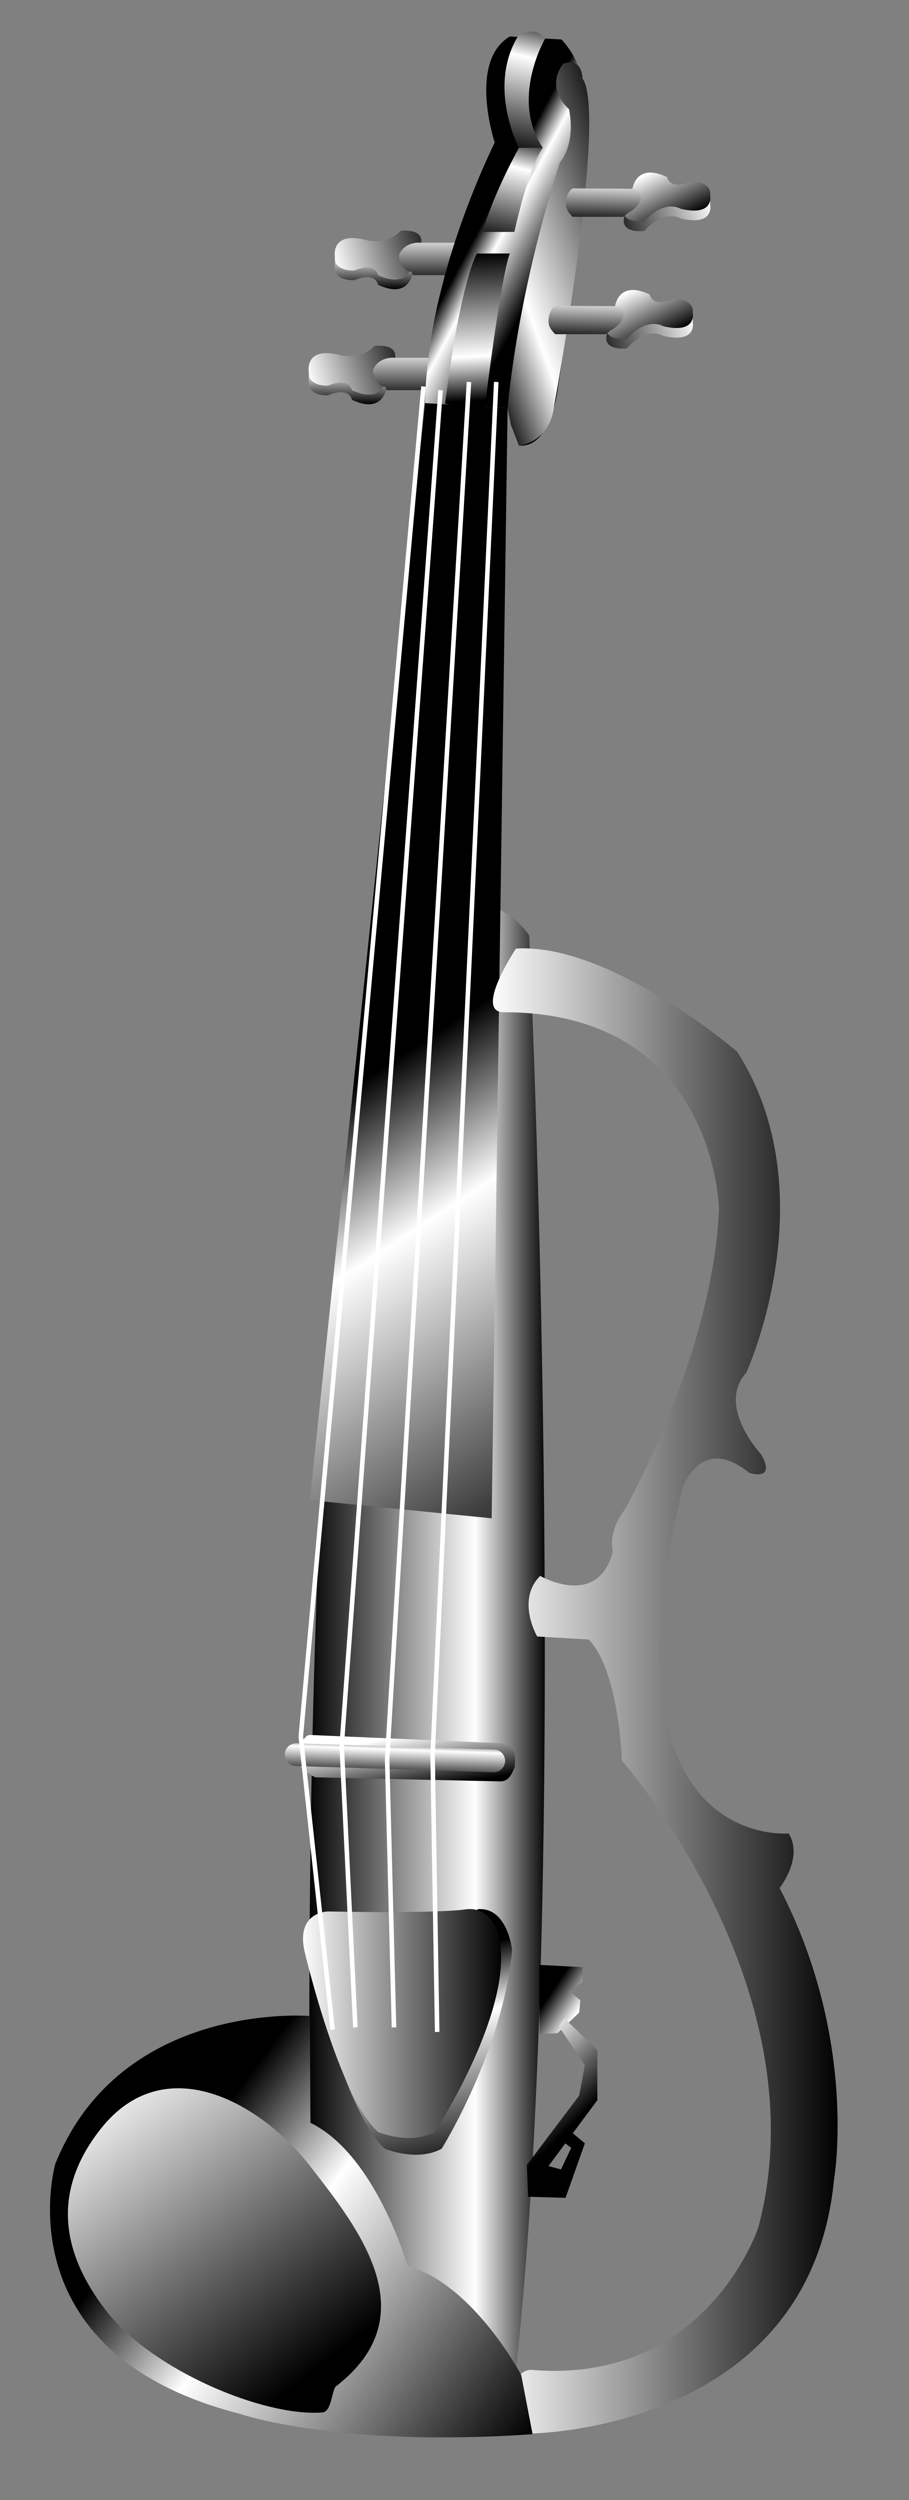 <?xml version="1.0" encoding="UTF-8" standalone="no"?>
<!-- Created with Inkscape (http://www.inkscape.org/) -->
<svg xmlns:inkscape="http://www.inkscape.org/namespaces/inkscape" xmlns:rdf="http://www.w3.org/1999/02/22-rdf-syntax-ns#" xmlns="http://www.w3.org/2000/svg" xmlns:sodipodi="http://sodipodi.sourceforge.net/DTD/sodipodi-0.dtd" xmlns:i="http://ns.adobe.com/AdobeIllustrator/10.0/" xmlns:cc="http://creativecommons.org/ns#" xmlns:xlink="http://www.w3.org/1999/xlink" xmlns:a="http://ns.adobe.com/AdobeSVGViewerExtensions/3.0/" xmlns:dc="http://purl.org/dc/elements/1.1/" xmlns:svg="http://www.w3.org/2000/svg" xmlns:ns1="http://sozi.baierouge.fr" id="svg2" sodipodi:docname="New document 1" viewBox="0 0 200 550" version="1.1" inkscape:version="0.48.1 ">
<rect x="0" y="0" width="200" height="550" fill="#808080" stroke="none"/>
<defs id="defs4">
<linearGradient id="linearGradient3618" y2="515.05" gradientUnits="userSpaceOnUse" x2="57.732" gradientTransform="translate(11.001 509.3)" y1="452.05" x1="8.732" inkscape:collect="always">
<stop id="stop3208" style="stop-color:#FFFFFF" offset="0"/>
<stop id="stop3210" style="stop-color:#000000" offset="1"/>
</linearGradient>
<linearGradient id="linearGradient3621" y2="469.01" gradientUnits="userSpaceOnUse" x2="29.35" gradientTransform="translate(11.001 509.3)" y1="527.01" x1="107.35" inkscape:collect="always">
<stop id="stop3199" style="stop-color:#000000" offset="0"/>
<stop id="stop3201" style="stop-color:#FFFFFF" offset=".7"/>
<stop id="stop3203" style="stop-color:#000000" offset="1"/>
</linearGradient>
<linearGradient id="linearGradient3628" y2="375.19" gradientUnits="userSpaceOnUse" x2="76.06" gradientTransform="translate(11.001 509.3)" y1="384.34" x1="75.74" inkscape:collect="always">
<stop id="stop3182" style="stop-color:#000000" offset="0"/>
<stop id="stop3184" style="stop-color:#FFFFFF" offset=".7"/>
<stop id="stop3186" style="stop-color:#000000" offset="1"/>
</linearGradient>
<linearGradient id="linearGradient3631" y2="387.09" gradientUnits="userSpaceOnUse" x2="79.488" gradientTransform="translate(11.001 509.3)" y1="375.09" x1="77.488" inkscape:collect="always">
<stop id="stop3175" style="stop-color:#FFFFFF" offset="0"/>
<stop id="stop3177" style="stop-color:#000000" offset="1"/>
</linearGradient>
<linearGradient id="linearGradient3634" y2="438.24" gradientUnits="userSpaceOnUse" x2="99.759" gradientTransform="translate(11.001 509.3)" y1="438.24" x1="55.179" inkscape:collect="always">
<stop id="stop3168" style="stop-color:#FFFFFF" offset="0"/>
<stop id="stop3170" style="stop-color:#000000" offset="1"/>
</linearGradient>
<linearGradient id="linearGradient3637" y2="424.79" gradientUnits="userSpaceOnUse" x2="79.829" gradientTransform="translate(11.001 509.3)" y1="470.29" x1="91.329" inkscape:collect="always">
<stop id="stop3159" style="stop-color:#000000" offset="0"/>
<stop id="stop3161" style="stop-color:#FFFFFF" offset=".7"/>
<stop id="stop3163" style="stop-color:#000000" offset="1"/>
</linearGradient>
<linearGradient id="linearGradient3640" y2="365.08" gradientUnits="userSpaceOnUse" x2="173.79" gradientTransform="translate(11.001 509.3)" y1="365.08" x1="96.96" inkscape:collect="always">
<stop id="stop3152" style="stop-color:#FFFFFF" offset="0"/>
<stop id="stop3154" style="stop-color:#000000" offset="1"/>
</linearGradient>
<linearGradient id="linearGradient3670" y2="-3.16" gradientUnits="userSpaceOnUse" x2="108.89" gradientTransform="translate(11.001 509.3)" y1="27.367" x1="101.99" inkscape:collect="always">
<stop id="stop3088" style="stop-color:#000000" offset="0"/>
<stop id="stop3090" style="stop-color:#FFFFFF" offset=".7"/>
<stop id="stop3092" style="stop-color:#000000" offset="1"/>
</linearGradient>
<linearGradient id="linearGradient3673" y2="56.379" gradientUnits="userSpaceOnUse" x2="88.315" gradientTransform="translate(11.001 509.3)" y1="40.199" x1="132.77" inkscape:collect="always">
<stop id="stop3079" style="stop-color:#000000" offset="0"/>
<stop id="stop3081" style="stop-color:#FFFFFF" offset=".7"/>
<stop id="stop3083" style="stop-color:#000000" offset="1"/>
</linearGradient>
<linearGradient id="linearGradient3676" y2="81.128" gradientUnits="userSpaceOnUse" x2="94.913" gradientTransform="translate(11.001 509.3)" y1="48.878" x1="93.163" inkscape:collect="always">
<stop id="stop3070" style="stop-color:#000000" offset="0"/>
<stop id="stop3072" style="stop-color:#FFFFFF" offset=".7"/>
<stop id="stop3074" style="stop-color:#000000" offset="1"/>
</linearGradient>
<linearGradient id="linearGradient3679" y2="22.659" gradientUnits="userSpaceOnUse" x2="104.56" gradientTransform="translate(11.001 509.3)" y1="47.011" x1="99.055" inkscape:collect="always">
<stop id="stop3061" style="stop-color:#000000" offset="0"/>
<stop id="stop3063" style="stop-color:#FFFFFF" offset=".7"/>
<stop id="stop3065" style="stop-color:#000000" offset="1"/>
</linearGradient>
<linearGradient id="linearGradient3682" y2="40.831" gradientUnits="userSpaceOnUse" x2="95.785" gradientTransform="translate(11.001 509.3)" y1="48.831" x1="110.78" inkscape:collect="always">
<stop id="stop3052" style="stop-color:#000000" offset="0"/>
<stop id="stop3054" style="stop-color:#FFFFFF" offset=".7"/>
<stop id="stop3056" style="stop-color:#000000" offset="1"/>
</linearGradient>
<linearGradient id="linearGradient3713" y2="355.97" gradientUnits="userSpaceOnUse" x2="109.37" gradientTransform="translate(11.001 509.3)" y1="355.97" x1="56.561" inkscape:collect="always">
<stop id="stop2993" style="stop-color:#000000" offset="0"/>
<stop id="stop2995" style="stop-color:#FFFFFF" offset=".7"/>
<stop id="stop2997" style="stop-color:#000000" offset="1"/>
</linearGradient>
<linearGradient id="linearGradient3715" y2="81.978" gradientUnits="userSpaceOnUse" x2="66.37" y1="74.353" x1="66.432" inkscape:collect="always">
<stop id="stop3004" style="stop-color:#FFFFFF" offset="0"/>
<stop id="stop3006" style="stop-color:#000000" offset="1"/>
</linearGradient>
<linearGradient id="linearGradient3717" y2="41.811" gradientUnits="userSpaceOnUse" x2="121.2" gradientTransform="matrix(-1 0 0 -1 201.36 112.61)" y1="34.811" x1="144.2" inkscape:collect="always">
<stop id="stop3011" style="stop-color:#FFFFFF" offset="0"/>
<stop id="stop3013" style="stop-color:#000000" offset="1"/>
</linearGradient>
<linearGradient id="linearGradient3719" y2="80.899" gradientUnits="userSpaceOnUse" x2="78.49" y1="69.774" x1="78.49" inkscape:collect="always">
<stop id="stop3020" style="stop-color:#FFFFFF" offset="0"/>
<stop id="stop3022" style="stop-color:#000000" offset="1"/>
</linearGradient>
<linearGradient id="linearGradient3721" y2="81.978" gradientUnits="userSpaceOnUse" x2="66.37" gradientTransform="translate(5.75 -25.312)" y1="74.353" x1="66.432" inkscape:collect="always">
<stop id="stop3029" style="stop-color:#FFFFFF" offset="0"/>
<stop id="stop3031" style="stop-color:#000000" offset="1"/>
</linearGradient>
<linearGradient id="linearGradient3723" y2="41.811" gradientUnits="userSpaceOnUse" x2="121.2" gradientTransform="matrix(-1 0 0 -1 207.11 87.298)" y1="34.811" x1="144.2" inkscape:collect="always">
<stop id="stop3036" style="stop-color:#FFFFFF" offset="0"/>
<stop id="stop3038" style="stop-color:#000000" offset="1"/>
</linearGradient>
<linearGradient id="linearGradient3725" y2="80.899" gradientUnits="userSpaceOnUse" x2="78.49" gradientTransform="translate(5.75 -25.312)" y1="69.774" x1="78.49" inkscape:collect="always">
<stop id="stop3045" style="stop-color:#FFFFFF" offset="0"/>
<stop id="stop3047" style="stop-color:#000000" offset="1"/>
</linearGradient>
<linearGradient id="linearGradient3727" y2="41.505" gradientUnits="userSpaceOnUse" x2="121.1" gradientTransform="translate(-3,26.25)" y1="34.505" x1="144.1" inkscape:collect="always">
<stop id="stop3099" style="stop-color:#FFFFFF" offset="0"/>
<stop id="stop3101" style="stop-color:#000000" offset="1"/>
</linearGradient>
<linearGradient id="linearGradient3729" y2="67.923" gradientUnits="userSpaceOnUse" x2="134.18" y1="56.589" x1="128.51" inkscape:collect="always">
<stop id="stop3106" style="stop-color:#FFFFFF" offset="0"/>
<stop id="stop3108" style="stop-color:#000000" offset="1"/>
</linearGradient>
<linearGradient id="linearGradient3731" y2="41.833" gradientUnits="userSpaceOnUse" x2="120.8" gradientTransform="translate(-3,26.25)" y1="32.333" x1="121.05" inkscape:collect="always">
<stop id="stop3113" style="stop-color:#FFFFFF" offset="0"/>
<stop id="stop3115" style="stop-color:#000000" offset="1"/>
</linearGradient>
<linearGradient id="linearGradient3733" y2="41.505" gradientUnits="userSpaceOnUse" x2="121.1" gradientTransform="translate(.833 .416)" y1="34.505" x1="144.1" inkscape:collect="always">
<stop id="stop3122" style="stop-color:#FFFFFF" offset="0"/>
<stop id="stop3124" style="stop-color:#000000" offset="1"/>
</linearGradient>
<linearGradient id="linearGradient3735" y2="67.923" gradientUnits="userSpaceOnUse" x2="134.18" gradientTransform="translate(3.833 -25.834)" y1="56.589" x1="128.51" inkscape:collect="always">
<stop id="stop3129" style="stop-color:#FFFFFF" offset="0"/>
<stop id="stop3131" style="stop-color:#000000" offset="1"/>
</linearGradient>
<linearGradient id="linearGradient3737" y2="41.833" gradientUnits="userSpaceOnUse" x2="120.8" gradientTransform="translate(.833 .416)" y1="32.333" x1="121.05" inkscape:collect="always">
<stop id="stop3136" style="stop-color:#FFFFFF" offset="0"/>
<stop id="stop3138" style="stop-color:#000000" offset="1"/>
</linearGradient>
<linearGradient id="linearGradient3739" y2="217.78" gradientUnits="userSpaceOnUse" x2="88.637" y1="311.95" x1="150.3" inkscape:collect="always">
<stop id="stop3143" style="stop-color:#000000" offset="0"/>
<stop id="stop3145" style="stop-color:#FFFFFF" offset=".7"/>
<stop id="stop3147" style="stop-color:#000000" offset="1"/>
</linearGradient>
<linearGradient id="linearGradient3741" y2="431.63" gradientUnits="userSpaceOnUse" x2="112.07" gradientTransform="translate(-2)" y1="435.63" x1="118.07" inkscape:collect="always">
<stop id="stop3215" style="stop-color:#FFFFFF" offset="0"/>
<stop id="stop3217" style="stop-color:#000000" offset="1"/>
</linearGradient>
<linearGradient id="linearGradient3743" y2="461.42" gradientUnits="userSpaceOnUse" x2="113.99" y1="446.92" x1="99.74" inkscape:collect="always">
<stop id="stop3222" style="stop-color:#FFFFFF" offset="0"/>
<stop id="stop3224" style="stop-color:#000000" offset="1"/>
</linearGradient>
</defs>
<sodipodi:namedview id="base" bordercolor="#666666" inkscape:pageshadow="2" inkscape:window-y="-4" pagecolor="#ffffff" inkscape:window-height="544" inkscape:window-maximized="1" inkscape:zoom="0.64909091" inkscape:window-x="-4" showgrid="false" borderopacity="1.0" inkscape:current-layer="layer1" inkscape:cx="100" inkscape:cy="275" inkscape:window-width="1024" inkscape:pageopacity="0.0" inkscape:document-units="px"/>
<g id="layer1" inkscape:label="Layer 1" inkscape:groupmode="layer" transform="translate(0 -502.36)">
<path id="path2999" inkscape:connector-curvature="0" style="fill:url(#linearGradient3713)" i:knockout="Off" d="m112.85 1029.7c13.333-111.33 3.583-321.58 3.583-321.58-11.5-16-33.25-0.75-33.25-0.75-21 110-14 321-14 321l43.667 1.333z"/>
<g id="g3001" transform="translate(11.001 509.3)">
<path id="path3008" inkscape:connector-curvature="0" style="fill:url(#linearGradient3715)" i:knockout="Off" d="m56.931 77.024c-0.25 3.25 4.25 3 4.25 3 4.75-2 5.25 1 5.25 1 7.5 3.5 7.75-3.5 7.75-3.5 5.25-7.25-2.75-6.25-2.75-6.25-4.5 5-8 2.75-8 2.75-7.5-1.75-6.5 3-6.5 3z"/>
<path id="path3015" inkscape:connector-curvature="0" style="fill:url(#linearGradient3717)" i:knockout="Off" d="m56.931 74.899c-0.25 3.25 4.25 3 4.25 3 4.75-2 5.25 1 5.25 1 7.5 3.5 7.75-3.5 7.75-3.5 5.25-7.25-2.75-6.25-2.75-6.25-3.25 3.438-8 1.938-8 1.938-7.5-1.751-6.5 3.812-6.5 3.812z"/>
<g id="g3017">
<path id="path3024" inkscape:connector-curvature="0" style="fill:url(#linearGradient3719)" i:knockout="Off" d="m85.931 71.774v7.125h-11.937s0.063-0.813-0.625-0.813c-1.018 0-2.825-2.719-2.188-3.938 1.438-2.75 4.625-2.375 4.625-2.375h10.125z"/>
</g>
</g>
<g id="g3026" transform="translate(11.001 509.3)">
<path id="path3033" inkscape:connector-curvature="0" style="fill:url(#linearGradient3721)" i:knockout="Off" d="m62.681 51.711c-0.25 3.25 4.25 3 4.25 3 4.75-2 5.25 1 5.25 1 7.5 3.5 7.75-3.5 7.75-3.5 5.25-7.25-2.75-6.25-2.75-6.25-4.5 5-8 2.75-8 2.75-7.5-1.75-6.5 3-6.5 3z"/>
<path id="path3040" inkscape:connector-curvature="0" style="fill:url(#linearGradient3723)" i:knockout="Off" d="m62.681 49.586c-0.25 3.25 4.25 3 4.25 3 4.75-2 5.25 1 5.25 1 7.5 3.5 7.75-3.5 7.75-3.5 5.25-7.25-2.75-6.25-2.75-6.25-3.25 3.438-8 1.938-8 1.938-7.5-1.75-6.5 3.812-6.5 3.812z"/>
<g id="g3042">
<path id="path3049" inkscape:connector-curvature="0" style="fill:url(#linearGradient3725)" i:knockout="Off" d="m91.681 46.461v7.125h-11.937s0.063-0.813-0.625-0.813c-1.018 0-2.825-2.719-2.188-3.938 1.438-2.75 4.625-2.375 4.625-2.375h10.125z"/>
</g>
</g>
<path id="path3058" inkscape:connector-curvature="0" style="fill:url(#linearGradient3682)" i:knockout="Off" d="m114.18 600.38c7.333 0.667 8.667-13.333 8.667-13.333 3.333-20.667 6-52.667 6-52.667 2.667-16-5.333-23.333-5.333-23.333l-11.333-0.667c-9.25 5.5-3.333 23.333-3.333 23.333-8 16.667-11.333 30.667-11.333 30.667-4 14.667-4 26.667-4 26.667l18.167 1.083 2.498 8.25z"/>
<path id="path3067" inkscape:connector-curvature="0" style="fill:url(#linearGradient3679)" i:knockout="Off" d="m113.18 553.38h-7c2.5-8.75 8-18.5 8-18.5 2.25-0.25 5.25 0 5.25 0-3.25 4.5-6.25 18.5-6.25 18.5z"/>
<path id="path3076" inkscape:connector-curvature="0" style="fill:url(#linearGradient3676)" i:knockout="Off" d="m104.93 558.13h7.25c-2 5-5.5 33.75-5.5 33.75-7.25 0-8.75-0.75-8.75-0.75 3.5-27.5 7-33 7-33z"/>
<path id="path3085" inkscape:connector-curvature="0" style="fill:url(#linearGradient3673)" i:knockout="Off" d="m112.43 595.88-0.75-3.75c2.75-28.25 11.5-54 11.5-54 3.75-4.75 2-11.75 2-11.75-5.5-5.25-1.25-10-1.25-10 4.25-1.5 4.25 3.25 4.25 3.25 5.5 8-6.25 72-6.25 72-1 8.25-7.75 8.75-7.75 8.75l-1.75-4.5z"/>
<path id="path3094" inkscape:connector-curvature="0" style="fill:url(#linearGradient3670)" i:knockout="Off" d="m114.18 534.88h5.25c-7.25-10.75 0.5-24 0.5-24-2.5-3.25-6-0.5-6-0.5-6.75 11.25 0.25 24.5 0.25 24.5z"/>
<g id="g3096" transform="translate(11.001 509.3)">
<path id="path3103" inkscape:connector-curvature="0" style="fill:url(#linearGradient3727)" i:knockout="Off" d="m141.43 63.961c0.25-3.25-4.25-3-4.25-3-4.75 2-5.25-1-5.25-1-7.5-3.5-7.75 3.5-7.75 3.5-5.25 7.25 2.75 6.25 2.75 6.25 4.5-5 8-2.75 8-2.75 7.5 1.75 6.5-3 6.5-3z"/>
<path id="path3110" inkscape:connector-curvature="0" style="fill:url(#linearGradient3729)" i:knockout="Off" d="m141.43 61.836c0.25-3.25-4.25-3-4.25-3-4.75 2-5.25-1-5.25-1-7.5-3.5-7.75 3.5-7.75 3.5-5.25 7.25 2.75 6.25 2.75 6.25 4.5-5 8-2.75 8-2.75 7.5 1.75 6.5-3 6.5-3z"/>
<path id="path3117" inkscape:connector-curvature="0" style="fill:url(#linearGradient3731)" i:knockout="Off" d="m122.35 66.586 1-0.833s2.667-1.333 2.833-3.333-1.833-2-1.833-2l-13.167-0.083s-1.5 0.75-1.5 3.5c0 1.5 1.5 2.75 1.5 2.75h11.167z"/>
</g>
<g id="g3119" transform="translate(11.001 509.3)">
<path id="path3126" inkscape:connector-curvature="0" style="fill:url(#linearGradient3733)" i:knockout="Off" d="m145.26 38.128c0.25-3.25-4.25-3-4.25-3-4.75 2-5.25-1-5.25-1-7.5-3.5-7.75 3.5-7.75 3.5-5.25 7.25 2.75 6.25 2.75 6.25 4.5-5 8-2.75 8-2.75 7.5 1.75 6.5-3 6.5-3z"/>
<path id="path3133" inkscape:connector-curvature="0" style="fill:url(#linearGradient3735)" i:knockout="Off" d="m145.26 36.003c0.25-3.25-4.25-3-4.25-3-4.75 2-5.25-1-5.25-1-7.5-3.5-7.75 3.5-7.75 3.5-5.25 7.25 2.75 6.25 2.75 6.25 4.5-5 8-2.75 8-2.75 7.5 1.75 6.5-3 6.5-3z"/>
<path id="path3140" inkscape:connector-curvature="0" style="fill:url(#linearGradient3737)" i:knockout="Off" d="m126.18 40.753 1-0.833s2.667-1.333 2.833-3.333c0.167-2-1.833-2-1.833-2l-13.167-0.083s-1.5 0.75-1.5 3.5c0 1.5 1.5 2.75 1.5 2.75h11.167z"/>
</g>
<polygon id="polygon3149" style="fill:url(#linearGradient3739)" points="100.68 82.836 82.515 81.753 57.181 323.09 97.181 327.09" transform="translate(11.001 509.3)" i:knockout="Off"/>
<path id="path3156" inkscape:connector-curvature="0" style="fill:url(#linearGradient3640)" i:knockout="Off" d="m136.85 889.72s-0.667-20-7.333-26.667l-11.333-0.667s-4.667-8 0.667-13.333c0 0 12.667 7.333 16-5.333 0 0-1.333-4 2.667-9.333 0 0 19.333-34 20.667-66 0 0-0.624-43.333-47.333-43.333-6.667 0 2.667-14 2.667-14 20.667-1.333 48.667 22.667 48.667 22.667 20 31.333 2 70.667 2 70.667-6.667 7.333 3.333 18 3.333 18 3.333 6-2.667 4-2.667 4-10.667-8.667-14.667 3.333-14.667 3.333-19.333 80 23.333 76 23.333 76 3.333 5.333-2 12-2 12 17.333 33.333 12 64 12 64-5.333 56-67.458 56.042-67.458 56.042-3.833-1.875-3.208-8.042-3.208-8.042 0.208-6.208 4-6 4-6 38.667 3.333 50-31.333 50-31.333 13.998-52.668-30.002-102.67-30.002-102.67z"/>
<path id="path3165" inkscape:connector-curvature="0" style="fill:url(#linearGradient3637)" i:knockout="Off" d="m73.682 926.57c26 0.5 31.5-4.188 31.5-4.188 6.5-0.5 7.5 9 7.5 9-2 22-15.5 43.688-15.5 43.688-5.5 3-12.5 0-12.5 0-8.5-7.5-16-39-16-39-2.5-9.5 5-9.5 5-9.5z"/>
<path id="path3172" inkscape:connector-curvature="0" style="fill:url(#linearGradient3634)" i:knockout="Off" d="m72.182 922.88c26 0.5 30.5-0.5 30.5-0.5 5.5-0.5 7 5.5 7 5.5 4 16-14 43.5-14 43.5-5.5 3-12.5 0-12.5 0-8.5-7.5-16-39-16-39-2.5-9.5 5-9.5 5-9.5z"/>
<path id="path3179" inkscape:connector-curvature="0" style="fill:url(#linearGradient3631)" i:knockout="Off" d="m109.81 894.26c1.378 0.083 2.231-0.517 3-2.125l0.438-1c0.083-1.378 0.625-4.688-2.563-5.25l-42.5-1.833c-1.378-0.083-2.874 3.688-2.956 5.067-0.083 1.378 3.078 4.184 4.456 4.267l40.125 0.874z"/>
<path id="path3188" inkscape:connector-curvature="0" style="fill:url(#linearGradient3628)" i:knockout="Off" d="m108.56 892.26c1.38 0.043 2.534-1.04 2.577-2.42 0.044-1.38-1.04-2.534-2.419-2.578l-43.479-1.375c-1.38-0.043-2.534 1.04-2.578 2.42s1.04 2.534 2.419 2.578l43.48 1.375z"/>
<polyline id="polyline3190" style="stroke:#ffffff;fill:none" points="85.181 440.09 84.181 379.09 98.181 77.086" transform="translate(11.001 509.3)" i:knockout="Off"/>
<polyline id="polyline3192" style="stroke:#ffffff;fill:none" points="92.181 77.086 74.181 380.09 75.681 439.09" transform="translate(11.001 509.3)" i:knockout="Off"/>
<polyline id="polyline3194" style="stroke:#ffffff;fill:none" points="67.181 439.09 64.181 377.09 85.931 78.899" transform="translate(11.001 509.3)" i:knockout="Off"/>
<polyline id="polyline3196" style="stroke:#ffffff;fill:none" points="62.181 439.59 55.181 375.09 82.181 78.086" transform="translate(11.001 509.3)" i:knockout="Off"/>
<path id="path3205" inkscape:connector-curvature="0" style="fill:url(#linearGradient3621)" i:knockout="Off" d="m68.182 945.88 0.125 23.5c14.375 7 21.375 31.5 21.375 31.5 14.5 4 25 24 25 24l2.5 13c-43 3-64.5-4.5-64.5-4.5-52.5-13.5-40.5-55-40.5-55 14.5-36 56-32.5 56-32.5z"/>
<path id="path3212" inkscape:connector-curvature="0" style="fill:url(#linearGradient3618)" i:knockout="Off" d="m70.932 1033.1c2.079-0.16 2.071-5.03 3-5.75 20-15.5 5.308-34.343-5.75-48.5s-32.071-25.805-46.022-8.136c-9.978 12.636-9.703 26.059 1.354 40.215 10.023 12.832 34.418 23.171 47.418 22.171z"/>
<polygon id="polygon3219" style="fill:url(#linearGradient3741)" points="117.18 429.09 117.18 425.84 107.68 425.34 107.68 440.59 111.68 440.34 116.43 435.84 116.68 433.09 114.18 431.09" transform="translate(11.001 509.3)" i:knockout="Off"/>
<polygon id="polygon3226" style="fill:url(#linearGradient3743)" points="113.18 437.09 111.93 438.84 117.68 447.34 116.43 454.09 104.93 469.34 105.18 476.34 113.43 476.59 117.68 464.59 114.68 462.09 112.68 464.09 114.68 465.59 112.43 470.34 109.68 469.59 120.43 455.09 120.43 444.09" transform="translate(11.001 509.3)" i:knockout="Off"/>
</g>
</svg>
